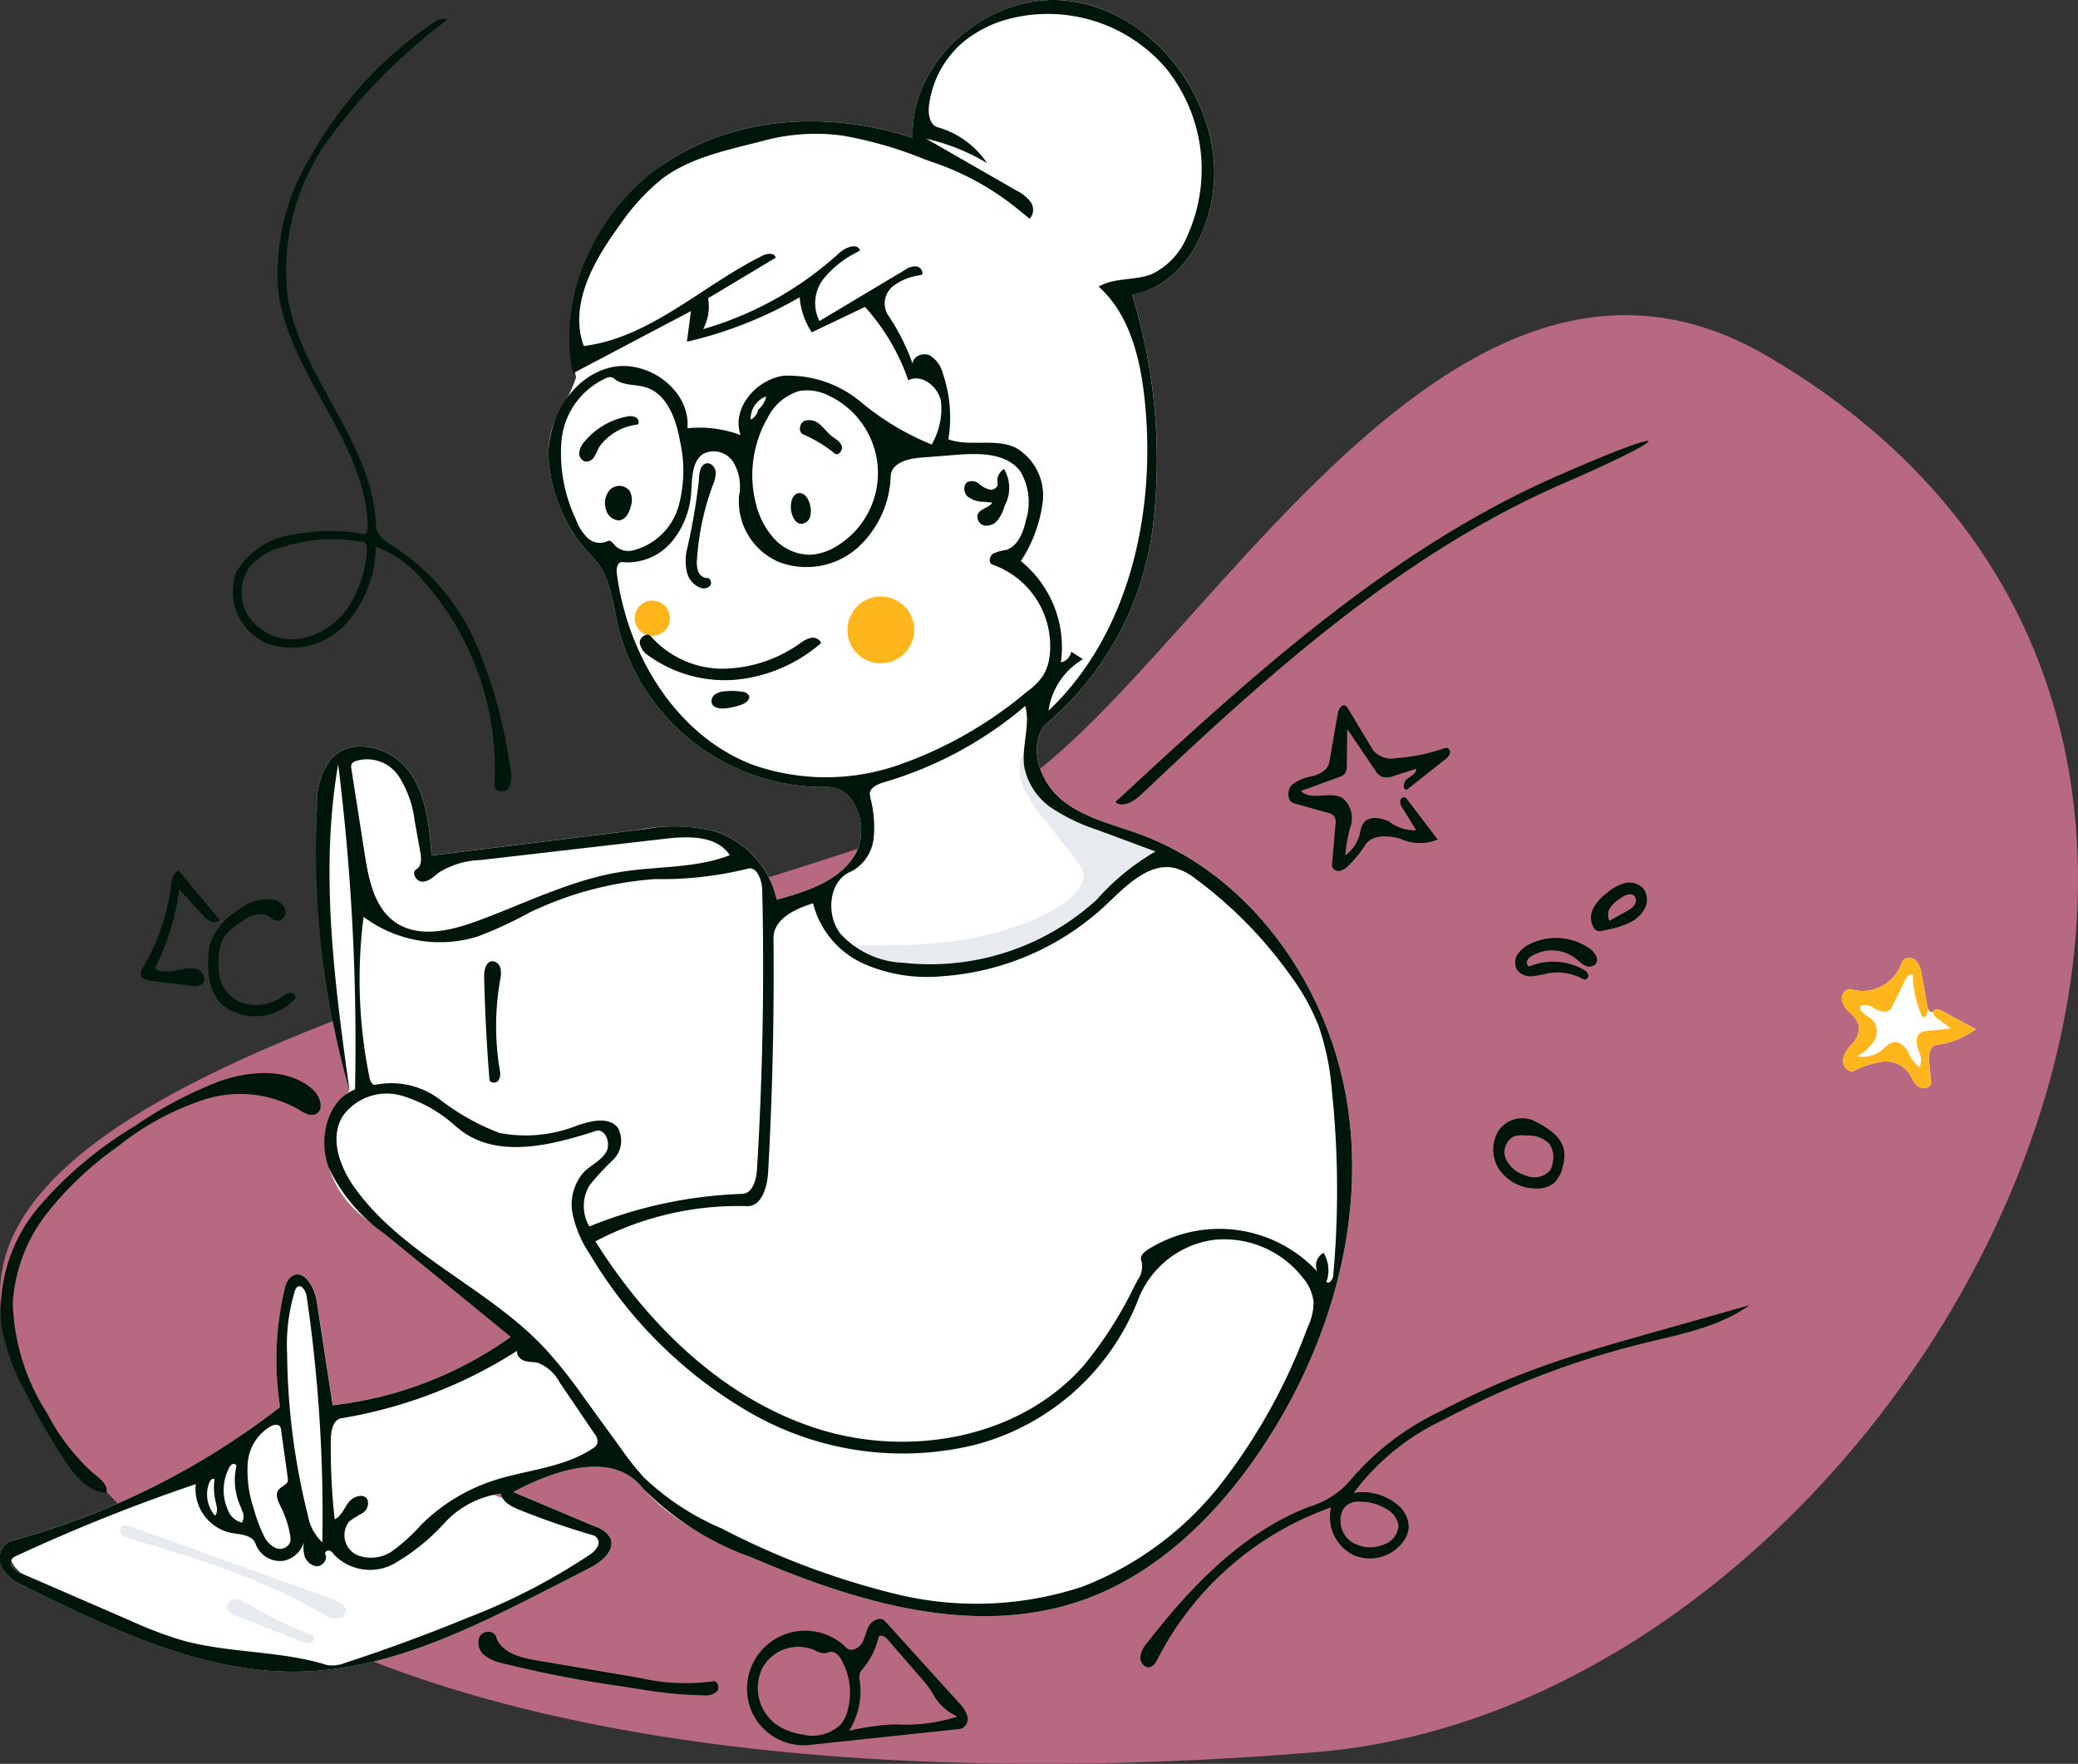 <svg id="category-img-7" xmlns="http://www.w3.org/2000/svg" width="129.86" height="110.214" viewBox="0 0 129.86 110.214">
  <rect x="0" y="0" width="129.86" height="110.214" fill="#333333" stroke="none"/>
  <path id="Path_15596" data-name="Path 15596" d="M198.384,198.527C177.373,186.3,160.99,222.2,149.091,226.721c-23.981,9.11-68.524,17.033-60.029,34.743,11.664,24.318,52.248,26.744,81.27,24.318C208.081,282.625,239.694,222.577,198.384,198.527Z" transform="translate(-88 -176.308)" fill="#b76981" fill-rule="evenodd"/>
  <path id="Path_15597" data-name="Path 15597" d="M568.669,385.246a1.5,1.5,0,0,1,.384.878l.367,2.032c.051.283.285.416.375.255s.349-.1.52-.008l2.127,1.149a5.392,5.392,0,0,1-2.461.984c-.436.057-.506.662-.46,1.105l.126,1.205c.039.375-.543.5-.834.268s-.4-.63-.63-.928a1.828,1.828,0,0,0-1.624-.6,5.382,5.382,0,0,0-1.708.562c-.353.162-.742-.267-.715-.659a1.679,1.679,0,0,1,.465-.907l.089-.107a1.494,1.494,0,0,0,.457-1.049,1.474,1.474,0,0,0-.494-.822l-.134-.137a1.414,1.414,0,0,1-.453-.769c-.043-.345.268-.743.595-.636a2.586,2.586,0,0,0,3.154-1.675C567.914,385.051,568.412,385.016,568.669,385.246Z" transform="translate(-448.964 -325.24)" fill="#fff" fill-rule="evenodd"/>
  <path id="Path_15598" data-name="Path 15598" d="M568.669,385.246a1.5,1.5,0,0,1,.384.878l.367,2.032c.051.283-.061.72-.327.621a6.324,6.324,0,0,1-.586-2.613c-.144-.141-.359.069-.449.25l-.9,1.815c-.158.32-.63.249-.942.082l-.167-.09a.881.881,0,0,0-.821-.128c-.131.4.451.6.753.882a1.105,1.105,0,0,1,.083,1.324,3.163,3.163,0,0,1-1.041.951,2,2,0,0,0,1.608-.447,1.594,1.594,0,0,1,.633-.439c.392-.083.745.262.948.612a2.378,2.378,0,0,0,.712.962,1.118,1.118,0,0,0-.029-.949l-.052-.15c-.126-.359-.182-.836.126-1.054a.839.839,0,0,1,.4-.122l1.517-.154-.874-.646c-.147-.109-.312-.29-.222-.451s.349-.1.52-.008l2.127,1.149a5.392,5.392,0,0,1-2.461.984c-.436.057-.506.662-.46,1.105l.126,1.205c.039.375-.543.5-.834.268s-.4-.63-.63-.928a1.828,1.828,0,0,0-1.624-.6,5.382,5.382,0,0,0-1.708.562c-.353.162-.742-.267-.715-.659a1.679,1.679,0,0,1,.465-.907l.089-.107a1.494,1.494,0,0,0,.457-1.049,1.474,1.474,0,0,0-.494-.822l-.134-.137a1.414,1.414,0,0,1-.453-.769c-.043-.345.268-.743.595-.636a2.586,2.586,0,0,0,3.154-1.675C567.914,385.051,568.412,385.016,568.669,385.246Z" transform="translate(-448.964 -325.24)" fill="#ffb61d" fill-rule="evenodd"/>
  <path id="Path_15599" data-name="Path 15599" d="M123.9,164.573c-.91-4.1,1.57-10.918,6-13.658s10.1-2.927,15.036-1.3c-.157-4.837,4.678-8.988,9.432-8.588s8.7,4.73,9.338,9.526c.5,3.737-1.393,8.188-5.05,8.865a35.255,35.255,0,0,1,1.3,14.426,19.27,19.27,0,0,1-6.776,12.468c-1.052,1.435-.257,3.6,1.127,4.707s3.176,1.5,4.833,2.107c6.942,2.559,11.829,9.507,12.968,16.911s-1.136,15.081-5.248,21.306c-2.816,4.263-6.648,8.049-11.442,9.689-6.729,2.3-14.107.061-20.64-2.76-2.491-1.075-5.027-2.3-6.785-4.385-1.885-2.238-5.447-1.029-8.016.34l5.124,2.157a1.648,1.648,0,0,1,.935.7c.358.767-.524,1.5-1.271,1.887l-2.408,1.23c-4.928,2.517-10.06,5.09-15.575,5.245-6.03.17-11.726-2.564-17.153-5.236a3.35,3.35,0,0,1-1.571-1.221,1.181,1.181,0,0,1,.5-1.692,47.762,47.762,0,0,0,16.853-8.382,19.061,19.061,0,0,1,.264-7.291,1.327,1.327,0,0,1,.5-.9c.744-.434,1.39.709,1.522,1.569q.5,3.257,1,6.513a23.809,23.809,0,0,0,11.128-4.273l-7.669-6.265c-1.475-1.205-2.9-1.926-3.7-4.285q-.8-2.36,1.286-4.848-2.324-11.752-2.034-17.718a4.741,4.741,0,0,1,.873-2.995c1.243-1.389,3.685-.79,4.82.692s1.325,3.47,1.472,5.34l12.963-1.607a11.235,11.235,0,0,1,4.74.09,5.838,5.838,0,0,1,3.865,4.276c1.824-.5,3.81-1.116,4.839-2.722s.158-4.4-1.73-4.317a13.248,13.248,0,0,1-13.019-10.022c-.342-1.485-.474-3.134-1.5-4.247a9.762,9.762,0,0,1-2.86-6.452C122.178,167.039,123.176,166.751,123.9,164.573ZM88.66,238.916a1.254,1.254,0,0,0,.585.4l6.763,2.936a26.378,26.378,0,0,0,3.127,1.2c2.992.868,6.215.657,9.189,1.584a1.852,1.852,0,0,0,1.107-.121q3.891-1.272,7.684-2.829a38.813,38.813,0,0,0,7.609-3.926,1.361,1.361,0,0,0,.532-.56.493.493,0,0,0-.242-.655,48,48,0,0,1-4.674-1.612c-.492-.2-1.045-.481-1.15-1.008a5.8,5.8,0,0,0-3.52,1.842,13.128,13.128,0,0,1-3.153,2.542,3.123,3.123,0,0,1-3.717-.54.691.691,0,0,0-.321-.281c-.139-.037-.318.1-.254.234.168.338-.193.765-.565.742a.919.919,0,0,1-.755-.734c-.092-.367-.589.289-1.31.4a1.63,1.63,0,0,1-1.726-1.059c-.2-.576-.971-.586-1.563-.693a2.812,2.812,0,0,1-2.176-3.047,111.63,111.63,0,0,0-11.361,4.553A.443.443,0,0,0,88.66,238.916Z" transform="translate(-87.898 -141)" fill="#fff" fill-rule="evenodd"/>
  <path id="Path_15600" data-name="Path 15600" d="M309.055,297.169A2.085,2.085,0,1,0,307,295.084,2.07,2.07,0,0,0,309.055,297.169Z" transform="translate(-254.039 -255.726)" fill="#ffb61d"/>
  <path id="Path_15601" data-name="Path 15601" d="M253.088,296.207A1.1,1.1,0,1,0,252,295.1,1.1,1.1,0,0,0,253.088,296.207Z" transform="translate(-212.334 -256.48)" fill="#ffb61d"/>
  <path id="Path_15602" data-name="Path 15602" d="M318.869,333.571a4.4,4.4,0,0,0,1.492,2.546c1.385,1.107,4.5,2.246,6.153,2.857.151.056-.7.543-1.8,1.62-2.971,2.915-9.467,8.137-15.812,5.513a8.744,8.744,0,0,1-1.867-1.034c-.466-.345,3.807.152,7.8-.616,4.016-.772,7.752-2.813,6.752-4.431-.94-1.521-3.584-4.1-3.79-5.611C317.527,332.4,318.707,332.72,318.869,333.571Z" transform="translate(-254.042 -285.847)" fill="#e7eaee" fill-rule="evenodd"/>
  <path id="Path_15603" data-name="Path 15603" d="M90.716,514.417c0-.808,2.513-1.463,6.809-3.1,2.955-1.128,8.714-4.39,11.548-4.542,1.886-.1,9.421,2.7,14.339,4.708,2.473,1.011,4.38,1.644,4.38,1.968,0,.651-5.25,3.8-10.617,5.862-2.619,1.009-5.077,1.912-7.33,1.851C102.975,520.975,90.716,516.465,90.716,514.417Z" transform="translate(-90.035 -417.074)" fill="#fff" fill-rule="evenodd"/>
  <path id="Path_15604" data-name="Path 15604" d="M185.646,171.185c-9.853,4.269-18.084,11.564-25.926,18.982l-.48.454c-.457.434-1.152.887-1.646.5l1.524-1.407c7.973-7.349,16.217-14.636,26.083-18.966C192.786,167.416,192.7,168.127,185.646,171.185ZM143.206,242.3l4.622,5.107a1.864,1.864,0,0,1,.526.852.642.642,0,0,1-.46.776l-9.516,1.01a3.556,3.556,0,0,1-3.648-2.489,3.633,3.633,0,0,1,6.058-3.591c.283.278.78.042.981-.3s.244-.765.452-1.1S142.939,242,143.206,242.3Zm-7.674,2.948a2.852,2.852,0,0,0,.793,3.449,3.81,3.81,0,0,0,1.715.683,2.551,2.551,0,0,0,2.424-.653,2.346,2.346,0,0,0,.412-.871,4.21,4.21,0,0,0-.39-3.132c-.144-.255-.366-.521-.655-.509-.138.006-.265.076-.4.091a1.281,1.281,0,0,1-.647-.206A2.571,2.571,0,0,0,135.532,245.244Zm7.263-1.924a4.76,4.76,0,0,1-1.082,2.074.789.789,0,0,0-.082.639,4.733,4.733,0,0,1-.668,3.113,15.041,15.041,0,0,1,2.861-.4,10.6,10.6,0,0,0,3.908-.488,3.26,3.26,0,0,1-1.535-1.42,5.745,5.745,0,0,0-.75-1l-2.1-2.426C143.191,243.232,142.849,243.094,142.8,243.321Zm-23.9-.046c.3.956,1.437,1.284,2.42,1.456l6.562,1.112a12.646,12.646,0,0,0,4.584.21c.285-.057.435.4.248.626a1.018,1.018,0,0,1-.8.252,25.517,25.517,0,0,1-3.923-.371l-1.386-.214a72,72,0,0,1-7.305-1.423,2.641,2.641,0,0,1-1.151-.522.976.976,0,0,1-.257-1.162C118.1,242.869,118.766,242.864,118.9,243.275Zm35.47-102.248c4.754.4,8.7,4.73,9.338,9.526.5,3.737-1.393,8.188-5.05,8.865a35.255,35.255,0,0,1,1.3,14.426,19.27,19.27,0,0,1-6.776,12.468c-1.052,1.435-.257,3.6,1.127,4.707s3.176,1.5,4.833,2.107c6.942,2.559,11.829,9.507,12.968,16.911s-1.136,15.081-5.248,21.306c-2.816,4.263-6.648,8.049-11.442,9.689-6.662,2.278-13.959.1-20.444-2.676l-.2-.084a17.994,17.994,0,0,1-6.674-4.256l-.111-.129c-1.885-2.238-5.447-1.029-8.016.34l5.124,2.157a1.648,1.648,0,0,1,.935.7c.358.767-.524,1.5-1.271,1.887l-3.009,1.537c-4.744,2.416-9.683,4.79-14.975,4.939-5.96.168-11.593-2.5-16.963-5.143l-.341-.168a3.092,3.092,0,0,1-1.419-1.146,1.181,1.181,0,0,1,.5-1.692,47.762,47.762,0,0,0,16.853-8.382,19.061,19.061,0,0,1,.264-7.291l.028-.116a1.2,1.2,0,0,1,.47-.783c.744-.434,1.39.709,1.522,1.569l1,6.513a23.809,23.809,0,0,0,11.128-4.273l-7.875-6.434a10.56,10.56,0,0,1-3.489-4.117c-.683-1.792-.133-4.221,1.633-4.914a140.764,140.764,0,0,0-1.054-20.319c-1.163,6.726-.228,13.622.708,20.385a55.072,55.072,0,0,1-2.049-17.393l.015-.325a4.741,4.741,0,0,1,.873-2.995c1.243-1.389,3.685-.79,4.82.692s1.325,3.47,1.472,5.34l13.261-1.643a10.574,10.574,0,0,1,4.443.127,5.838,5.838,0,0,1,3.865,4.276l.311-.086c1.734-.487,3.557-1.121,4.528-2.636,1.019-1.589.176-4.341-1.67-4.319l-.06,0a13.248,13.248,0,0,1-13.019-10.022c-.342-1.485-.474-3.134-1.5-4.247a9.762,9.762,0,0,1-2.86-6.452c.008-2.416,1.526-4.907,3.839-5.484s5.049,1.38,4.849,3.787a7.354,7.354,0,0,1,3.327.429c-.6-1.649.96-3.47,2.678-3.709a7.062,7.062,0,0,1,4.82,1.628,16.735,16.735,0,0,0,4.455,2.676l.077-.18a4.421,4.421,0,0,0,.486-2.541c-.186-.923-1.211-1.721-2.041-1.3a13.294,13.294,0,0,0-2.707-4.585l-3.326,1.591a4.712,4.712,0,0,1-.755-2.194,25.364,25.364,0,0,1-7.046,2.778l.252-1.911-7.372,3.885c-1.088-5.148,1.76-10.671,6.192-13.41s10.1-2.927,15.036-1.3C144.776,144.778,149.612,140.627,154.366,141.027Zm36.268,83.9a53.99,53.99,0,0,0-12.25,4.639l-.281.149a14.761,14.761,0,0,0-5.608,4.569,3.378,3.378,0,0,1,2.617.648,1.876,1.876,0,0,1,.824,1.487,1.712,1.712,0,0,1-.309.853,2.593,2.593,0,0,1-3.138.9,2.664,2.664,0,0,1-1.411-2.984,19.484,19.484,0,0,0-10.759,9.319l-.076.146c-.111.218-.247.462-.483.516-.325.075-.613-.293-.6-.63a1.654,1.654,0,0,1,.434-.893c2.663-3.431,5.776-6.7,9.759-8.353l.3-.122a5.552,5.552,0,0,0,2.53-1.556,16.69,16.69,0,0,1,5.742-4.435,48.991,48.991,0,0,1,5.959-2.656c2.048-.754,4.142-1.368,6.241-1.964l7.109-2.008C195.314,223.928,192.919,224.369,190.635,224.928Zm-90.5,8.806a111.63,111.63,0,0,0-11.361,4.553.443.443,0,0,0-.109.63,1.254,1.254,0,0,0,.585.4l6.763,2.936a26.378,26.378,0,0,0,3.127,1.2c2.992.868,6.215.657,9.189,1.584a1.852,1.852,0,0,0,1.107-.121q3.891-1.272,7.684-2.829a38.813,38.813,0,0,0,7.609-3.926,1.361,1.361,0,0,0,.532-.56.493.493,0,0,0-.242-.655,48,48,0,0,1-4.674-1.612l-.106-.044c-.462-.2-.947-.475-1.044-.964a5.8,5.8,0,0,0-3.52,1.842,13.128,13.128,0,0,1-3.153,2.542,3.123,3.123,0,0,1-3.717-.54l-.055-.069a.544.544,0,0,0-.266-.212c-.139-.037-.318.1-.254.234.168.338-.193.765-.565.742a.919.919,0,0,1-.755-.734,2.011,2.011,0,0,1-.026-.723l.007-.06a1.651,1.651,0,0,1-1.292,1.18,1.63,1.63,0,0,1-1.726-1.059c-.2-.576-.971-.586-1.563-.693A2.812,2.812,0,0,1,100.131,233.734Zm9.132-22.911c-.8,1.437-.057,3.257.925,4.571,3.077,4.123,8.23,6.1,11.747,9.845a30.848,30.848,0,0,1,2.414,3.029l2.39,3.292a17.393,17.393,0,0,0,1.392,1.755,16.214,16.214,0,0,0,4.836,3.177,48.617,48.617,0,0,0,11,4.131,21.11,21.11,0,0,0,11.6-.491,20.345,20.345,0,0,0,8.739-6.554,36.28,36.28,0,0,0,5.24-9.465l.1-.247a3.581,3.581,0,0,0,.339-1.535,2.875,2.875,0,0,0-.677-1.5,6.234,6.234,0,0,0-5.569-2.358,5.911,5.911,0,0,0-4.687,3.657l-.035.093a15.027,15.027,0,0,1-10.281,9.079A19.113,19.113,0,0,1,135,229.4a27.793,27.793,0,0,1-10.122-9.836l-.139-.223a7.188,7.188,0,0,1-1.038-2.4,3.051,3.051,0,0,1,.678-2.695c.446-.449,1.08-.713,1.4-1.259s-.057-1.511-.655-1.316l-.4.128c-2.75.868-5.94,1.541-8.152-.265l-.213-.173a8.652,8.652,0,0,0-3.417-1.913A3.375,3.375,0,0,0,109.263,210.823Zm10.962,14.572a29.222,29.222,0,0,1-10.994,4.224c-.514.085-.652.761-.66,1.289a40.037,40.037,0,0,0,.24,5.029c.422-.2.594-.705.882-1.077s.944-.576,1.166-.16a.716.716,0,0,1-.317.847,7.118,7.118,0,0,0-.826.525,1.379,1.379,0,0,0,.435,2.067,2.336,2.336,0,0,0,2.306-.253,11.753,11.753,0,0,0,1.8-1.652,11.477,11.477,0,0,1,4.412-2.7c2.091-.695,4.419-.8,6.258-2.023a.678.678,0,0,0,.3-.322.691.691,0,0,0-.159-.57l-2.2-3.242a2.59,2.59,0,0,0-1.355-1.219c-.275-.067-.567-.041-.837-.128S120.148,225.671,120.224,225.395ZM104.859,230.1a2.9,2.9,0,0,0-1.479,2.316,7.306,7.306,0,0,0,.372,2.837,9.12,9.12,0,0,0,.609,1.654,1.631,1.631,0,0,0,.738.812.694.694,0,0,0,.928-.344.993.993,0,0,0,0-.46,6.368,6.368,0,0,0-.529-1.656l-.105-.212c-.151-.306-.293-.667-.1-.935s.64-.361.6-.674l-.425-3.065a.491.491,0,0,0-.084-.253C105.26,229.978,105.029,230.024,104.859,230.1Zm68.029,4.727a1.321,1.321,0,0,0-.809.21,1.03,1.03,0,0,0-.3.393,1.608,1.608,0,0,0,.543,1.889,2.137,2.137,0,0,0,2.007.207,1.348,1.348,0,0,0,.967-1.17,1.367,1.367,0,0,0-.688-1.022A3.14,3.14,0,0,0,172.888,234.831ZM106.469,221.42a.473.473,0,0,0-.139.231,11.461,11.461,0,0,0-.489,3.952,42.963,42.963,0,0,0,1.26,9.936l.04.158a2.961,2.961,0,0,0,.9,1.676,93.945,93.945,0,0,0-.982-15.385C107.01,221.659,106.734,221.221,106.469,221.42Zm-4.018,11.057a.426.426,0,0,0-.228.232,3.007,3.007,0,0,0-.077,2.653,1.229,1.229,0,0,0,.876.779.8.8,0,0,0,0-.761l-.08-.216a3.95,3.95,0,0,1-.278-2.514C102.7,232.543,102.558,232.446,102.451,232.477ZM101,233.593a2.019,2.019,0,0,0,.331,2.112c.207-.214.116-.565.045-.857a3.805,3.805,0,0,1-.073-1.4C101.226,233.336,101.056,233.466,101,233.593Zm6.431-24.529c.462.4.757,1.276.207,1.547-.352.173-.751-.08-1.083-.289a7.379,7.379,0,0,0-5.893-.614,17.011,17.011,0,0,0-5.351,2.893,21.245,21.245,0,0,0-4.443,4.165,10.128,10.128,0,0,0-2.172,5.647,13.458,13.458,0,0,0,2.172,6.941,12.88,12.88,0,0,0,2.839,3.684l.246.2c.34.277.689.62.6,1.036-1.174-.054-2.026-1.119-2.673-2.115a43.847,43.847,0,0,1-2.509-4.4,13.007,13.007,0,0,1-1.385-3.968,10.017,10.017,0,0,1,2.328-7.367,24.292,24.292,0,0,1,6.007-5.055,25.115,25.115,0,0,1,5.265-2.793C103.525,207.89,105.88,207.709,107.431,209.064ZM157.06,197.5a16.642,16.642,0,0,1-10.274,4.5,9.864,9.864,0,0,1-4.928-.787,5.66,5.66,0,0,1-3.15-3.767l-.126.039c-1.1.353-2.357.991-2.346,2.14q.071,7.309-.335,14.611c-.052.934-.4,2.159-1.323,2.131a19.146,19.146,0,0,0-9.472,2.2c3.269,5.2,7.917,9.747,13.7,11.651s12.756.715,16.808-3.883a24.955,24.955,0,0,0,3.175-4.962l.212-.4a1.42,1.42,0,0,0,.221-1.2c-.111-.245.128-.5.348-.65a8.352,8.352,0,0,1,10.652,1.333.905.905,0,0,1,.39-1.173,2.115,2.115,0,0,1,.181,1.8c.141.2.4-.123.421-.369a59.4,59.4,0,0,0-.081-11.536,16.38,16.38,0,0,0-.828-4.068,14.006,14.006,0,0,0-1.772-3.169,27.013,27.013,0,0,0-5.809-5.947l-.161-.119a3.63,3.63,0,0,0-1.14-.607C159.772,194.807,158.309,196.313,157.06,197.5ZM134.6,195.289a22.538,22.538,0,0,1-5.764.642,21.541,21.541,0,0,0-7.882,2.108,24.831,24.831,0,0,1-3.212,1.48,7.968,7.968,0,0,1-7.122-1.226,30.621,30.621,0,0,0,.375,10.068c.044.212.181.484.386.42a5.012,5.012,0,0,1,4.018.933,14.612,14.612,0,0,0,3.706,2.078,8.685,8.685,0,0,0,4.9-.478l.119-.038c.815-.265,1.868-.487,2.39.2a1.689,1.689,0,0,1-.3,2,14.922,14.922,0,0,0-1.48,1.6,2.523,2.523,0,0,0-.006,2.561,27.875,27.875,0,0,1,9.552-2.037c.656-.022.885-.882.926-1.546q.53-8.728.325-17.48C135.5,195.953,135.176,195.091,134.6,195.289Zm49.138,15.734.13.066c.8.415,1.661.968,1.781,1.862a2.428,2.428,0,0,1-.079.882,2.023,2.023,0,0,1-.547,1.08,1.716,1.716,0,0,1-1.211.35,2.809,2.809,0,0,1-2.183-1.134,2.252,2.252,0,0,1-.112-2.425A1.786,1.786,0,0,1,183.734,211.023Zm-1.255,1a1.1,1.1,0,0,0-.473,1.409,1.933,1.933,0,0,0,1.223,1.015,1.325,1.325,0,0,0,1.523-.3,1.286,1.286,0,0,0,.183-.526,1.487,1.487,0,0,0-.231-1.166,1.818,1.818,0,0,0-1.365-.5l-.126-.006A1.682,1.682,0,0,0,182.479,212.023Zm-63.305-10.517a1.785,1.785,0,0,1-.029.751,16.7,16.7,0,0,0-.066,5.312l.048.311a.865.865,0,0,1-.08.63c-.144.2-.547.184-.567-.066q-.257-3.2-.33-6.4c-.009-.408.1-.951.5-.983A.557.557,0,0,1,119.174,201.507Zm-14.125-4.271a.955.955,0,0,1,.668.6.552.552,0,0,1-.419.7c-.288.018-.508-.248-.773-.365a1.612,1.612,0,0,0-1.446.366l-.223.146a2.966,2.966,0,0,0-1.057,1.042,3.185,3.185,0,0,0-.248,1.512,3.649,3.649,0,0,0,.131,1.064,2.251,2.251,0,0,0,1.665,1.456,2.87,2.87,0,0,0,2.189-.484l.124-.086a.731.731,0,0,1,.362-.147c.181-.009.38.165.318.338a.4.4,0,0,1-.094.134,3.388,3.388,0,0,1-4.1.53,2.48,2.48,0,0,1-.61-.514,3.625,3.625,0,0,1-.626-2.294,4.363,4.363,0,0,1,.126-1.3,4.091,4.091,0,0,1,1.794-2.1A2.736,2.736,0,0,1,105.048,197.236Zm-6.008-1.862,2.589,3.119a.518.518,0,0,1-.584.082,1.384,1.384,0,0,1-.436-.349l-1.519-1.657a14.645,14.645,0,0,1-1.474,4.833c-.074.147.137.27.3.287a3.952,3.952,0,0,0,1.184-.083l.2-.041a1.623,1.623,0,0,1,.93,0c.356.143.576.669.29.928a.836.836,0,0,1-.677.11l-2.521-.316-.077-.011c-.249-.041-.523-.14-.559-.384a.659.659,0,0,1,.133-.414,13.658,13.658,0,0,0,1.749-4.972l.038-.278A1.052,1.052,0,0,1,99.04,195.374Zm88.2,4.9c.312.224.607.665.365.965a.557.557,0,0,1-.661.092,3.012,3.012,0,0,1-.575-.434,2.437,2.437,0,0,0-2.76-.155.646.646,0,0,0-.284.3.273.273,0,0,0,.139.352,3.856,3.856,0,0,1,3.344.169.6.6,0,0,1,.336.354c.036.166-.139.364-.285.281a3.338,3.338,0,0,0-2.2-.385,7.654,7.654,0,0,1-1.042.188,1.031,1.031,0,0,1-.927-.412.931.931,0,0,1,.037-.942,1.8,1.8,0,0,1,.734-.636A3.668,3.668,0,0,1,187.241,200.274ZM151.97,185.111a24,24,0,0,1-8.653,4.717l-.211.062c-.41.119-.927.383-.841.807l.053.263a7.168,7.168,0,0,1,.179,2.394,2.671,2.671,0,0,1-1.36,2.079l-.071.031c-1.375.574-1.569,2.658-.667,3.858a5.6,5.6,0,0,0,3.943,1.838,15.441,15.441,0,0,0,12.094-3.942,14.676,14.676,0,0,1,3.673-3.012l-3.63-1.348a11.839,11.839,0,0,1-2.824-1.344,4.074,4.074,0,0,1-1.737-2.54C151.7,187.7,152.308,186.361,151.97,185.111ZM110.1,188.565a.434.434,0,0,0-.228.186.509.509,0,0,0-.014.3l.832,5.319c.245,1.567.589,3.3,1.864,4.225,1.4,1.008,3.313.613,4.938.038l.087-.031c3.025-1.09,5.937-2.608,9.108-3.118,2.277-.367,4.664-.21,6.817-1.046-.787-1.206-2.493-1.2-3.92-1.041l-11.659,1.344a5.243,5.243,0,0,0-2.585.77c-.321.238-.625.566-1.022.583s-.723-.555-.42-.765l.027-.017c.332-.185.31-.669.242-1.048l-.353-1.961a6.668,6.668,0,0,0-.97-2.758A2.376,2.376,0,0,0,110.1,188.565Zm80.487,7.949a1.175,1.175,0,0,1,.106,1.236,2.028,2.028,0,0,1-.926.884,5.72,5.72,0,0,1-1.484.474l-.255.053a.587.587,0,0,1-.3.008.446.446,0,0,1-.2-.156,1.2,1.2,0,0,1-.076-1.219,2.844,2.844,0,0,1,.826-.962,2.885,2.885,0,0,1,1.121-.639A1.2,1.2,0,0,1,190.585,196.514Zm-1.379.584-.135.092a1.936,1.936,0,0,0-.53.5.8.8,0,0,0-.059.848l1.081-.61a1.33,1.33,0,0,0,.473-.373.465.465,0,0,0,0-.566C189.82,196.766,189.458,196.928,189.206,197.1Zm-17.25-12.006a.394.394,0,0,1,.171.171l1.584,2.625a1.518,1.518,0,0,0,1.468.483,11.6,11.6,0,0,0,3.044-.637c.165-.058.321.154.285.327a.762.762,0,0,1-.32.405l-2.379,1.882c-.292-.021-.209-.506.028-.681l.07-.05c.228-.156.505-.311.491-.579l-1.375.436a1.123,1.123,0,0,1-.8.048,1.043,1.043,0,0,1-.387-.384l-1.747-2.587-.03,2.265a.847.847,0,0,1-.126.531.738.738,0,0,1-.329.2l-2.41.877c.644.653,1.848-.034,2.619.458a1.651,1.651,0,0,1,.5,1.711,8.128,8.128,0,0,0-.341,1.859,2.4,2.4,0,0,0,.9-1.342,2.1,2.1,0,0,1,.2-.632c.326-.516,1.1-.411,1.642-.135a2.674,2.674,0,0,0,1.688.542l-.856-1.388a.753.753,0,0,1-.152-.413c.007-.149.146-.3.287-.257a.32.32,0,0,1,.148.12l1.909,2.51a2.851,2.851,0,0,1-2.329-.051l-.115-.03c-.755-.19-1.677-.208-2.094.441a7.27,7.27,0,0,1-1.026,1.261,1.049,1.049,0,0,1-.575.345c-.225.026-.484-.147-.464-.376l.222-2.539a.749.749,0,0,0-.065-.48.729.729,0,0,0-.439-.247l-2.086-.584c-.453-.127-.457-.843-.117-1.173a2.874,2.874,0,0,1,1.294-.526c.453-.128.943-.4,1.025-.868l.529-3.041C171.54,185.333,171.715,184.992,171.956,185.092Zm-56.111-42.88-.385.318a35.554,35.554,0,0,0-6.977,7.1,13.934,13.934,0,0,0-2.6,9.958c.857,5.058,5.317,9.087,5.508,14.216.025.681.709,1.105,1.281,1.463a13.753,13.753,0,0,1,5.035,6.1,29.648,29.648,0,0,1,2.056,7.512l.04.249a1.448,1.448,0,0,1-.143,1.145c-.249.307-.891.2-.866-.2a17.646,17.646,0,0,0-4.511-12.846,6.8,6.8,0,0,0-2.905-2.063,7.318,7.318,0,0,1-1.931,4.889,4.587,4.587,0,0,1-4.887,1.142,3.522,3.522,0,0,1-1.9-4.435,4.784,4.784,0,0,1,3.6-2.354,11.676,11.676,0,0,1,4.345-.044c.193.035.277-.239.273-.438-.1-5.331-4.961-9.505-5.6-14.8a14.034,14.034,0,0,1,2.036-8.342,24.428,24.428,0,0,1,7.631-8.335l.082-.054A.919.919,0,0,1,115.845,142.212Zm15.994,27.153c-.7.459-.685,1.476-.743,2.323a5.353,5.353,0,0,1-1.24,3.186,3.608,3.608,0,0,1-3.07,1.25c-.294-.038-.384.395-.345.693.661,5.113,3.719,10.133,8.471,11.964a13.844,13.844,0,0,0,9.149.017,25.541,25.541,0,0,0,7.9-4.484l.174-.139a4.116,4.116,0,0,0,.937-.943,3.1,3.1,0,0,0,.423-1.283,5.4,5.4,0,0,0-3.569-5.669c-.27-.086-.207-.529.029-.686a3,3,0,0,1,.812-.23c.732-.227,1.069-1.073,1.236-1.831a3.792,3.792,0,0,0-.342-3.079c-.86-1.149-2.532-1.147-3.949-1.037l-2.3.179c-.794.062-1.816.346-1.853,1.152a6.306,6.306,0,0,1-2.168,4.563,4.831,4.831,0,0,1-4.835.8,4.128,4.128,0,0,1-2.478-4.077l.01-.082a2.964,2.964,0,0,0-.373-2.088A1.448,1.448,0,0,0,131.839,169.365Zm19-27.154a7.407,7.407,0,0,0-2.82,1.477,6.227,6.227,0,0,0-2.067,3.905c-.065.532.039,1.217.548,1.36a5.551,5.551,0,0,1,3.08,2.24,12.693,12.693,0,0,0-3.8-1.522l5.647,3.241a2.386,2.386,0,0,1,.873.707.838.838,0,0,1-.055,1.048l-.395-.312a17.129,17.129,0,0,0-5.732-3.242l-.488-.179a24.857,24.857,0,0,0-5.065-1.457,12.408,12.408,0,0,0-4.856.292l-.312.081c-2.134.548-4.359,1-6.123,2.319a13.506,13.506,0,0,0-2.651,2.9l-.184.253c-1.55,2.159-2.967,4.822-2.06,7.3,4.164-.52,7.409-3.789,11.181-5.652.288-.142.764-.186.808.136l-4.221,2.531a2.989,2.989,0,0,1-.308,1.929,21.465,21.465,0,0,0,8.37-4.633l.152-.138c.381-.348,1.116-.636,1.278-.142l-.206.117a6.349,6.349,0,0,0-2.033,1.605,2.462,2.462,0,0,0-.292,2.683l5.329-3.183a1.187,1.187,0,0,1,.7-.237c.25.027.484.3.376.53l-.181.038a3.575,3.575,0,0,0-1.606.659,1.389,1.389,0,0,0-.384,1.746,13.634,13.634,0,0,1,1.588,3.122c.009-.483.658-.73,1.086-.518a1.874,1.874,0,0,1,.809,1.147,8.515,8.515,0,0,1,.338,4.09c1.34.48,2.912-.087,4.2.52a3.451,3.451,0,0,1,1.7,3.361,8.764,8.764,0,0,1-1.37,3.727,6.922,6.922,0,0,1,2.5,6.329.8.8,0,0,0,.643-.667l.736.471a4.445,4.445,0,0,0-2.15,3.216c5.06-4.8,6.74-12.417,6.01-19.409l-.029-.261c-.289-2.525-.978-5.157-2.849-6.829,1-.587,2.29-.356,3.364-.8a4.52,4.52,0,0,0,2.182-2.384,10.061,10.061,0,0,0-1.329-10.448A9.717,9.717,0,0,0,150.837,142.21Zm-16.542,42.017a.491.491,0,0,1,.4.233c.1.242-.18.463-.422.554a4.17,4.17,0,0,1-1.094.252c-.314.029-.709-.033-.806-.336a.519.519,0,0,1,.215-.547,1.192,1.192,0,0,1,.585-.187A4.08,4.08,0,0,1,134.295,184.227Zm-5.724-3.465a5.99,5.99,0,0,0,4.523,2.022,8.486,8.486,0,0,0,4.777-1.571l.119-.081a1.53,1.53,0,0,1,.575-.271.575.575,0,0,1,.649.313,9.47,9.47,0,0,1-5.253,2.289,8.145,8.145,0,0,1-5.5-1.469,1.185,1.185,0,0,1-.589-.833C127.862,180.808,128.344,180.493,128.57,180.763ZM105.488,175.2a3.932,3.932,0,0,0-2.019,1.263,2.805,2.805,0,0,0,.183,3.358,3.4,3.4,0,0,0,3.255,1.044,4.625,4.625,0,0,0,2.841-2.057,7.363,7.363,0,0,0,1.076-3.426c.016-.2-.02-.47-.217-.507A10.424,10.424,0,0,0,105.488,175.2Zm27.134-4.717a1.8,1.8,0,0,1-.172.814,16.425,16.425,0,0,0-.993,4.626,1.776,1.776,0,0,0,.066.76.651.651,0,0,0,.526.435h.042c.214-.008.316.316.181.485a.553.553,0,0,1-.593.126,1.358,1.358,0,0,1-.846-.954,3.236,3.236,0,0,1-.03-1.328,37.748,37.748,0,0,0,.773-4.463c.007-.427.094-1,.513-1.036C132.365,169.928,132.591,170.206,132.623,170.485Zm5.24-5.056a3.272,3.272,0,0,0-2,1.693,7.177,7.177,0,0,0-.718,5.379,4.958,4.958,0,0,0,1.155,2.181,3.05,3.05,0,0,0,2.195.984,3.412,3.412,0,0,0,1.629-.5,5.339,5.339,0,0,0-.442-9.444A2.978,2.978,0,0,0,137.863,165.428Zm-12.086-.8a4.773,4.773,0,0,0-2.79,3.915,9.638,9.638,0,0,0,.91,4.931,3.012,3.012,0,0,0,.723,1.14,1.113,1.113,0,0,0,1.249.2c.181-.106.35.143.487.3a1.2,1.2,0,0,0,1.163.263,3.983,3.983,0,0,0,2.8-2.793,8.384,8.384,0,0,0,.079-4l-.025-.137c-.252-1.338-.823-2.842-2.107-3.241-.673-.209-1.486-.087-2.006-.568A.473.473,0,0,0,125.776,164.632Zm24.866,5.674a2.323,2.323,0,0,1,.048,2.282l-.021.062a2.691,2.691,0,0,1-.418.849.89.89,0,0,1-.828.347.559.559,0,0,1-.417-.716c.16-.36.7-.378.9-.719l-.53-.051a1.665,1.665,0,0,1-1.006-.326c-.265-.246-.3-.766.024-.927a.719.719,0,0,1,.7.139,1.7,1.7,0,0,0,.65.357c.246.039.545-.157.494-.4A.852.852,0,0,1,150.642,170.307Zm-12.106,2.322a1.327,1.327,0,0,1-.03.711.592.592,0,0,1-.537.4c-.367-.015-.563-.444-.627-.81-.079-.453.044-1.076.5-1.11C138.226,171.791,138.467,172.242,138.536,172.629Zm-11.294-.961a1.22,1.22,0,0,1,.084.95c-.093.408-.326.863-.737.906a.863.863,0,0,1-.809-.656,1.234,1.234,0,0,1,.26-1.281A.825.825,0,0,1,127.242,171.668Zm.342-4.607a.355.355,0,0,1,.2.449l-.159.042a3.393,3.393,0,0,0-2.3,1.412,5.084,5.084,0,0,1-.3.6.586.586,0,0,1-.562.281.542.542,0,0,1-.363-.595,1.3,1.3,0,0,1,.342-.671,4.567,4.567,0,0,1,2.608-1.539A.872.872,0,0,1,127.584,167.061Zm11.537.457c.27.221.475.515.748.732.23.183.522.328.626.606s-.21.669-.439.484a8.382,8.382,0,0,0-1.963-1.191c-.319-.138-.247-.682.065-.837A.93.93,0,0,1,139.121,167.518Zm-3.343-1.74a1.474,1.474,0,0,0-.966,1.452.914.914,0,0,0,.458-.584l-.009-.025A1.482,1.482,0,0,0,135.778,165.778Z" transform="translate(-87.898 -141)" fill="#00160a" fill-rule="evenodd"/>
  <path id="Path_15605" data-name="Path 15605" d="M147.112,548.467a1.356,1.356,0,0,1,.661.236l.112.068a23.947,23.947,0,0,0,3.989,1.942c.19.072.131.4-.054.479a.775.775,0,0,1-.589-.065l-4.089-1.614c-.262-.1-.566-.261-.588-.544A.529.529,0,0,1,147.112,548.467Z" transform="translate(-132.374 -448.546)" fill="#e7eaee" fill-rule="evenodd"/>
  <path id="Path_15606" data-name="Path 15606" d="M119.615,529.8l12.65,4.552.08.03c.334.133.7.359.66.71a.588.588,0,0,1-.623.46,1.505,1.505,0,0,1-.672-.235l-.114-.065a38.5,38.5,0,0,0-5.512-2.575c-2.15-.82-4.36-1.493-6.575-2.113-.339-.095-.768-.4-.574-.7C119.071,529.657,119.383,529.716,119.615,529.8Z" transform="translate(-111.396 -434.399)" fill="#e7eaee" fill-rule="evenodd"/>
</svg>
